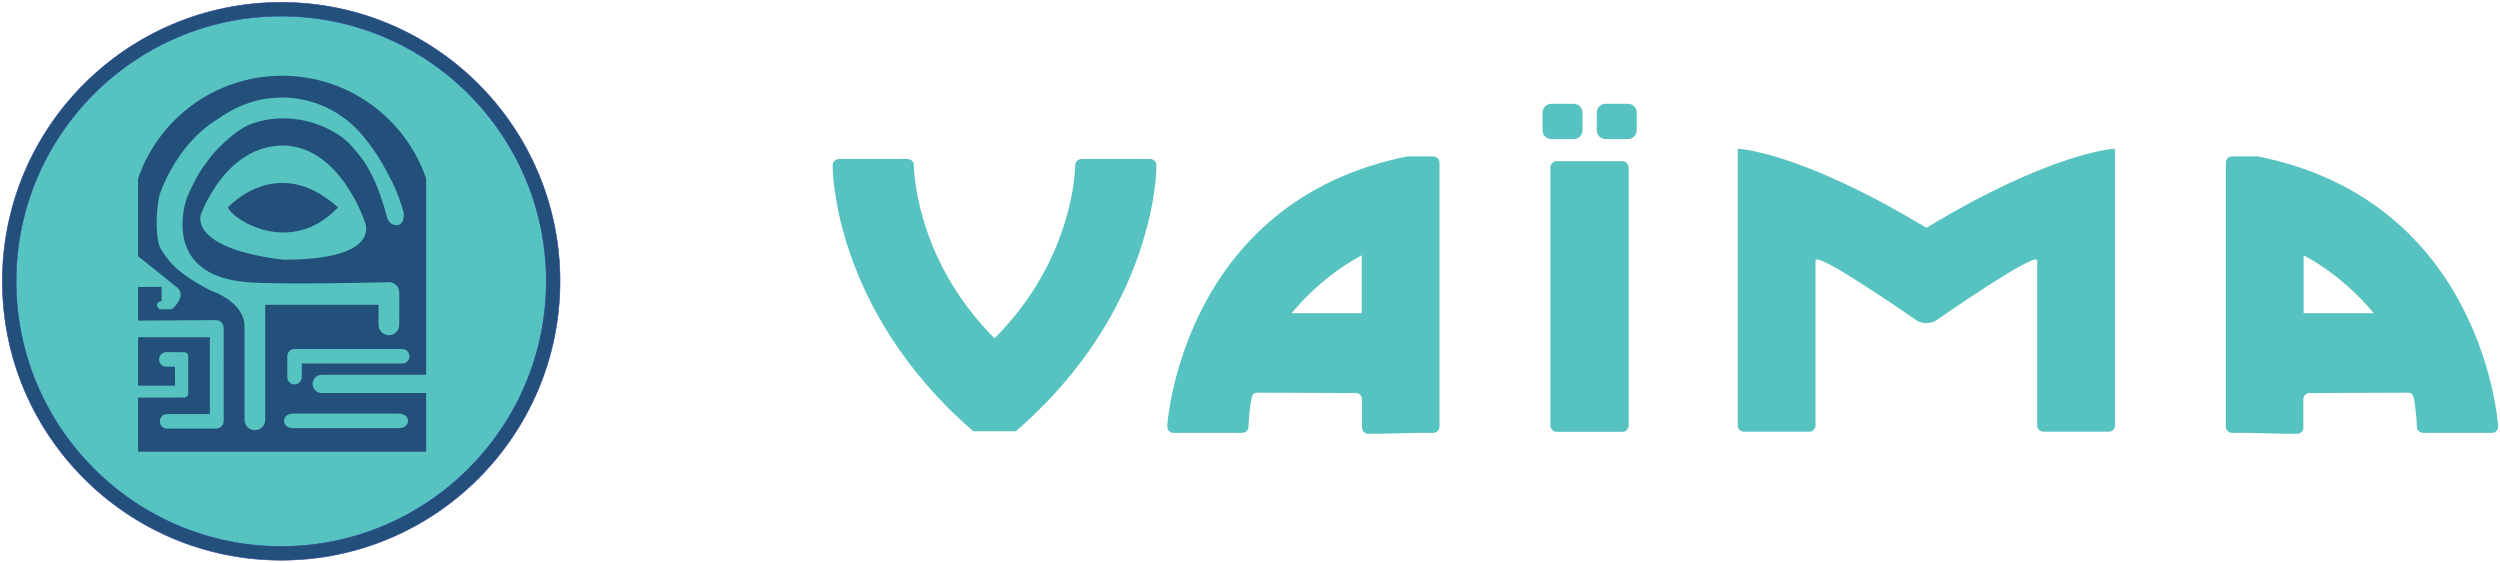 <?xml version="1.0" encoding="UTF-8" standalone="no"?><!DOCTYPE svg PUBLIC "-//W3C//DTD SVG 1.1//EN" "http://www.w3.org/Graphics/SVG/1.1/DTD/svg11.dtd"><svg width="100%" height="100%" viewBox="0 0 4408 993" version="1.1" xmlns="http://www.w3.org/2000/svg" xmlns:xlink="http://www.w3.org/1999/xlink" xml:space="preserve" xmlns:serif="http://www.serif.com/" style="fill-rule:evenodd;clip-rule:evenodd;stroke-linejoin:round;stroke-miterlimit:2;"><g><path d="M1716.09,760.437l74.996,0c249.986,-216.371 247.903,-467.134 247.903,-467.134l-0,-1.93c-0,-6.064 -4.913,-10.977 -10.971,-10.977l-121.23,-0c-6.062,-0 -10.979,4.913 -10.979,10.977c0,0 0.246,162.654 -142.221,305.131c-142.463,-142.477 -142.225,-305.131 -142.225,-305.131c-0,-6.064 -4.908,-10.977 -10.97,-10.977l-121.235,-0c-6.054,-0 -10.974,4.913 -10.974,10.977l-0,1.93c-0,0 -2.079,250.763 247.906,467.134Z" style="fill:#57c3c0;fill-rule:nonzero;"/><path d="M2734.05,316.576l0,412.537l0,-7.74l0,28.824c0,6.064 4.917,10.982 10.979,10.982l115.227,0c6.066,0 10.978,-4.918 10.978,-10.982l0,-28.824l0,7.74l0,-412.537l0,7.743l0,-28.832c0,-6.064 -4.912,-10.982 -10.978,-10.982l-115.227,0c-6.062,0 -10.979,4.918 -10.979,10.982l0,28.832l0,-7.743Z" style="fill:#57c3c0;fill-rule:nonzero;stroke:#57c3c0;stroke-width:0.75px;"/><path d="M3396.55,401.672c-224.287,-135.459 -332.623,-139.464 -332.623,-139.464l0,466.905l0,-7.74l0,28.824c0,6.064 4.917,10.982 10.979,10.982l115.227,0c6.062,0 10.978,-4.918 10.978,-10.982l0,-28.824l0,7.74l0,-269.785c0,-18.404 176.961,104.793 176.961,104.793c4.329,3.339 10.991,5.473 18.478,5.473c7.487,-0 14.153,-2.134 18.482,-5.473c0,0 176.957,-123.197 176.957,-104.793l-0,269.785l-0,-7.74l-0,28.824c-0,6.064 4.916,10.982 10.978,10.982l115.227,0c6.067,0 10.979,-4.918 10.979,-10.982l-0,-28.824l-0,7.74l-0,-466.905c-0,-0 -108.336,4.005 -332.623,139.464Z" style="fill:#57c3c0;fill-rule:nonzero;"/><path d="M2400.95,552.222l-123.43,0c-0,0 47.914,-61.986 123.43,-102.1l0,102.1Zm126.206,-276.498l-45.202,-0c-399.215,79.403 -423.838,474.636 -423.838,474.636l-0,1.93c-0,6.064 4.916,10.981 10.97,10.981l121.235,0c6.062,0 10.966,-4.917 10.966,-10.981c-0,-0 1.237,-33.88 6.224,-52.872c1.75,-7.994 10.637,-7.056 10.637,-7.056l151.246,0.588l21.099,-0c6.066,-0 10.978,4.913 10.978,10.977l0,49.917c0,6.064 4.917,10.982 10.979,10.982l21.098,0l64.784,-1.555l28.824,0c6.062,0 10.978,-4.917 10.978,-10.981l0,-465.589c0,-6.064 -4.916,-10.977 -10.978,-10.977Z" style="fill:#57c3c0;fill-rule:nonzero;"/><path d="M4061.8,552.222l-0,-102.1c75.516,40.114 123.43,102.1 123.43,102.1l-123.43,0Zm-81.008,-276.498c-0,-0 -45.206,-0 -45.198,-0c-6.062,-0 -10.978,4.913 -10.978,10.977l-0,465.589c-0,6.064 4.916,10.981 10.978,10.981l28.815,0l64.793,1.555l21.098,0c6.066,0 10.979,-4.918 10.979,-10.982l-0,-49.917c-0,-6.064 4.916,-10.977 10.978,-10.977l21.099,-0l151.246,-0.588c-0,-0 8.887,-0.938 10.628,7.056c4.996,18.992 6.225,52.872 6.225,52.872c0,6.064 4.916,10.981 10.978,10.981l121.235,0c6.054,0 10.966,-4.917 10.966,-10.981l0,-1.93c0,-0 -24.623,-395.233 -423.842,-474.636Z" style="fill:#57c3c0;fill-rule:nonzero;"/></g><g><path d="M495.812,975.611c-264.407,0 -479.516,-215.171 -479.516,-479.65c-0,-264.484 215.109,-479.66 479.516,-479.66c264.398,-0 479.503,215.176 479.503,479.66c-0,264.479 -215.105,479.65 -479.503,479.65Z" style="fill:#57c3c0;fill-rule:nonzero;"/><path d="M495.812,4.168c-271.539,-0 -491.646,220.179 -491.646,491.793c0,271.599 220.107,491.783 491.646,491.783c271.525,0 491.632,-220.184 491.632,-491.783c-0,-271.614 -220.107,-491.793 -491.632,-491.793Zm0,24.266c257.708,-0 467.374,209.735 467.374,467.527c-0,257.791 -209.666,467.517 -467.374,467.517c-257.721,0 -467.387,-209.726 -467.387,-467.517c-0,-257.792 209.666,-467.527 467.387,-467.527Z" style="fill:#22507b;fill-rule:nonzero;stroke:#2f429b;stroke-width:1px;"/><path d="M532.2,640.93l-0.155,24.028c-0,7.062 -5.72,12.789 -12.779,12.789c-7.05,-0 -12.775,-5.727 -12.775,-12.789l0.16,-34.807c-0.102,-0.655 -0.16,-1.325 -0.16,-2.009c0,-7.061 5.725,-12.778 12.775,-12.778l189.963,-0c7.059,-0 12.784,5.717 12.784,12.778c-0,7.062 -5.725,12.788 -12.784,12.788l-177.029,0Zm171.828,88.382c8.519,-0 15.423,5.726 15.423,12.788c0,7.052 -6.904,12.773 -15.423,12.773l-187.872,0c-8.51,0 -15.419,-5.721 -15.419,-12.773c-0,-7.062 6.909,-12.788 15.419,-12.788l187.872,-0Zm-204.984,-271.381l-1.621,0c0.548,0.01 1.058,0 1.601,0c-168.989,-21.034 -144.73,-80.077 -144.73,-80.077c-0,-0 42.631,-120.607 143.896,-121.301c-0.257,-0 -0.505,-0.029 -0.767,-0.029l1.621,-0c-0.287,-0 -0.563,0.029 -0.854,0.029c101.327,0.694 144.794,133.831 144.794,133.831c-0,0 34.529,67.935 -143.96,67.547l0.02,0Zm-31.425,282.242c0,10.066 -8.165,18.238 -18.242,18.238c-10.062,0 -18.228,-8.172 -18.228,-18.238l0,-165.765c0,-0 3.411,-38.826 -60.272,-62.485c-62.873,-32.55 -74.707,-53.094 -88.563,-75.064c-7.278,-17.593 -8.335,-54.075 -1.621,-91.25c0,-0 27.509,-90.706 105.137,-136.811c-0,-0 44.339,-34.778 101.822,-36.399c-0,-0 60.714,-7.28 118.934,35.593c0,-0 42.055,26.692 81.674,106.77c-0,0 12.837,22.145 23.346,59.359l0.408,4.946l-0.02,0.01c0.01,0.257 0.02,0.514 0.02,0.771c-0,8.644 -3.989,17.219 -12.639,17.219c-0,0 -13.134,1.214 -17.379,-15.365c0,0 -16.166,-68.216 -46.697,-105.765c-15.099,-18.559 -29.12,-39.632 -76.822,-57.025c-0,-0 -53.369,-21.84 -111.996,-1.612c-34.768,10.91 -74.77,58.03 -74.799,59.044c-16.049,20.854 -24.21,31.483 -42.045,72.39c0,0 -50.826,136.259 106.335,148.838c62.257,4.984 249.813,-0 249.813,-0c10.082,-0 18.243,8.168 18.243,18.248l-0.117,56.908c0,10.066 -8.165,18.239 -18.242,18.239c-10.063,-0 -18.228,-8.173 -18.228,-18.239l0,-35.326l-199.822,0l0,202.771Zm99.591,-79.291l184.16,-0l0,-346.13c-36.227,-105.44 -136.24,-181.213 -253.947,-181.213c-117.707,0 -217.724,75.773 -253.952,181.223l0,137.103c0,-0 15.817,12.133 66.759,53.385c0,-0 14.556,8.493 5.25,24.673c-9.296,16.181 -14.148,15.366 -14.148,15.366l-20.212,-0c0,-0 -12.139,-10.92 3.838,-14.351l0,-25.072l-41.487,0l0,59.442l137.444,-0.912c7.418,0.038 13.424,6.056 13.424,13.501l0,46.256l0.136,39.641l0,78.388c0,7.45 -6.05,13.497 -13.497,13.497l-86.355,0c-7.05,0 -12.77,-5.722 -12.77,-12.773c-0,-7.062 5.72,-12.789 12.77,-12.789l75.346,0l0,-135.54l-126.498,0l0,85.388l65.246,-0l-0.107,-5.766l0,-27.741l-15.331,0c-7.05,0 -12.775,-5.727 -12.775,-12.778c0,-7.062 5.725,-12.788 12.775,-12.788l31.764,0.15c3.75,-0 6.792,3.033 6.792,6.79l0,66.265c0,3.751 -3.042,6.794 -6.792,6.794l-31.764,0.156l-49.808,-0l0,95.394l507.899,0l0,-103.518l-184.16,-0c-8.84,-0 -16.011,-7.178 -16.011,-16.021c0,-8.842 7.171,-16.02 16.011,-16.02Z" style="fill:#22507b;fill-rule:nonzero;"/><path d="M402.005,365.721c5.662,19.412 109.168,88.978 194.073,-0c-107.951,-97.205 -194.073,-0 -194.073,-0Z" style="fill:#22507b;fill-rule:nonzero;"/><path d="M2790.3,198.562c0,-8.589 -6.973,-15.562 -15.562,-15.562l-39.375,-0c-8.589,-0 -15.563,6.973 -15.563,15.562l0,31.125c0,8.59 6.974,15.563 15.563,15.563l39.375,-0c8.589,-0 15.562,-6.973 15.562,-15.563l0,-31.125Z" style="fill:#57c3c0;"/><path d="M2885.89,198.562c0,-8.589 -6.973,-15.562 -15.562,-15.562l-39.375,-0c-8.589,-0 -15.563,6.973 -15.563,15.562l0,31.125c0,8.59 6.974,15.563 15.563,15.563l39.375,-0c8.589,-0 15.562,-6.973 15.562,-15.563l0,-31.125Z" style="fill:#57c3c0;"/></g></svg>